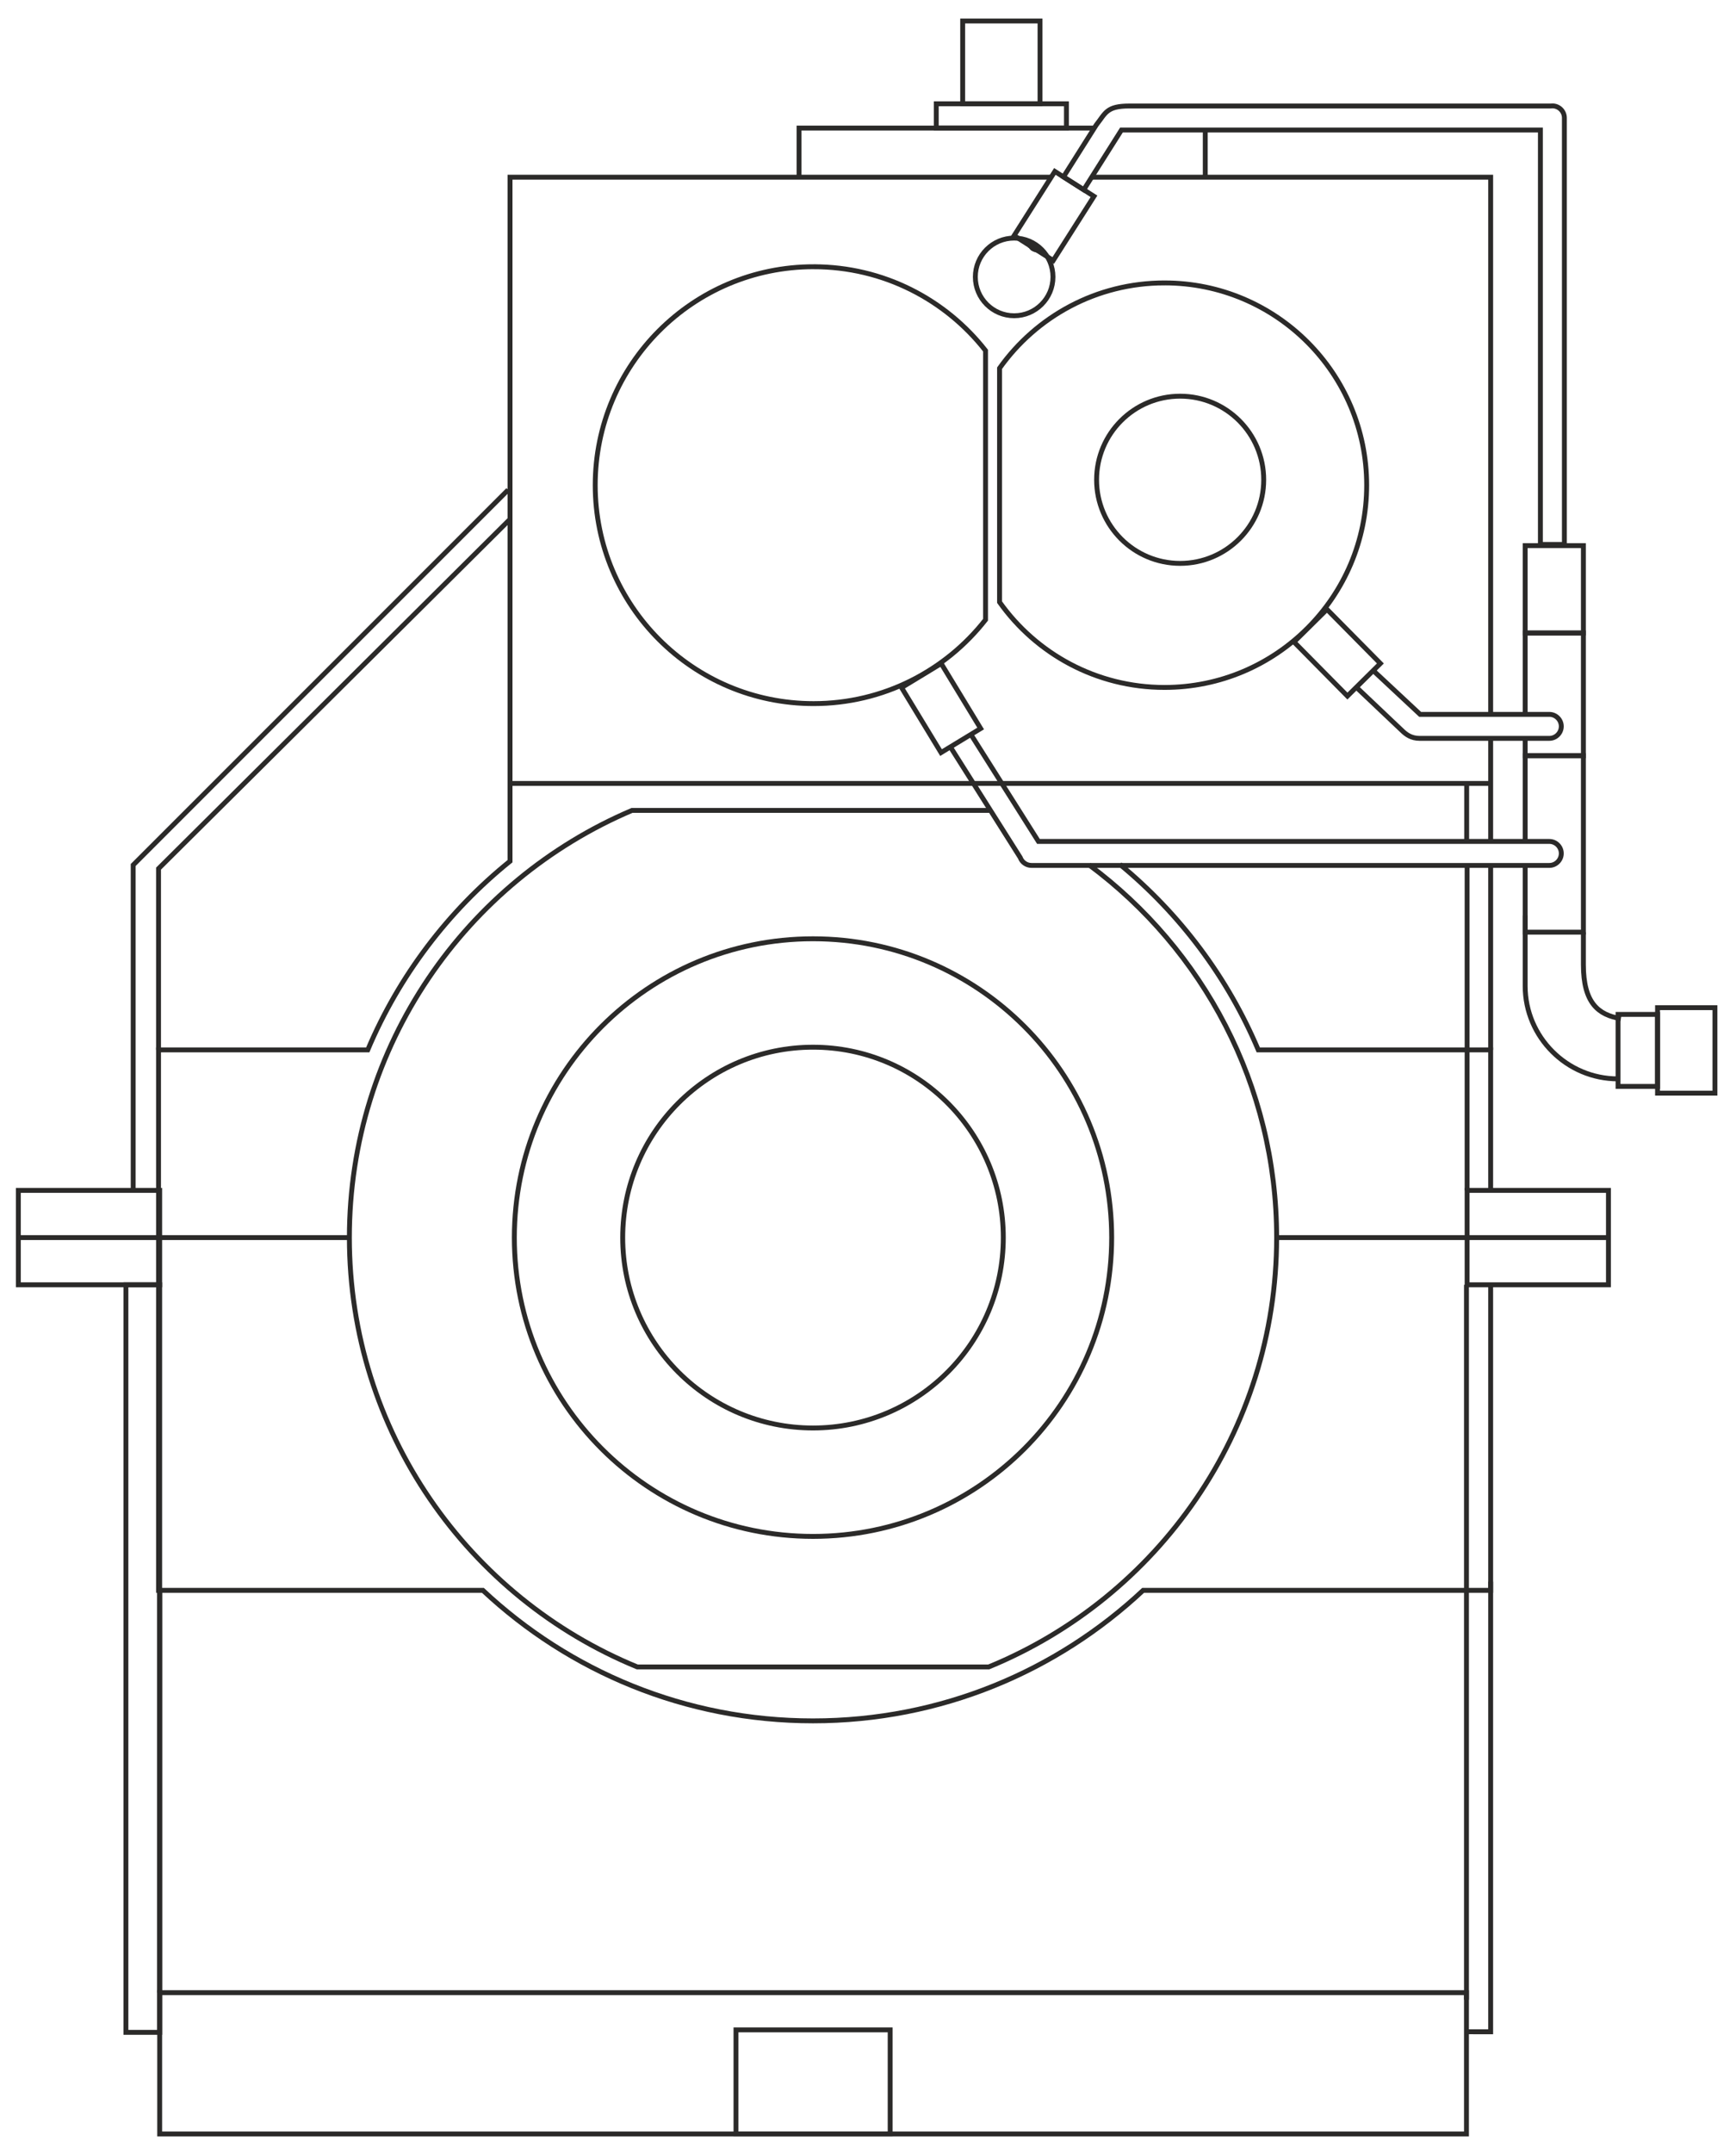 <?xml version="1.0" encoding="UTF-8"?> <svg xmlns="http://www.w3.org/2000/svg" xmlns:xlink="http://www.w3.org/1999/xlink" xml:space="preserve" width="71mm" height="88mm" version="1.1" style="shape-rendering:geometricPrecision; text-rendering:geometricPrecision; image-rendering:optimizeQuality; fill-rule:evenodd; clip-rule:evenodd" viewBox="0 0 7100 8800"> <defs> <style type="text/css"> .str0 {stroke:#2B2A29;stroke-width:20;stroke-miterlimit:22.926} .fil0 {fill:none} </style> </defs> <g id="Слой_x0020_1">  <g id="_1700610682592"> <path class="fil0 str0" d="M3325.09 4280.78c429.85,0 778.31,348.46 778.31,778.31 0,429.85 -348.46,778.31 -778.31,778.31 -429.85,0 -778.31,-348.46 -778.31,-778.31 0,-429.85 348.46,-778.31 778.31,-778.31z"></path> <path class="fil0 str0" d="M3325.09 3837.58c674.62,0 1221.51,546.89 1221.51,1221.51 0,674.62 -546.89,1221.51 -1221.51,1221.51 -674.62,0 -1221.51,-546.89 -1221.51,-1221.51 0,-674.62 546.89,-1221.51 1221.51,-1221.51z"></path> <path class="fil0 str0" d="M4454.32 3535.68c465.39,345.52 766.97,899.25 766.97,1523.41 0,792.83 -486.63,1471.88 -1177.45,1755.09l-1437.5 0c-690.82,-283.21 -1177.45,-962.26 -1177.45,-1755.09 0,-784.58 476.52,-1457.85 1155.92,-1746.23l1466.23 0"></path> <path class="fil0 str0" d="M4580.07 3533.36c245.15,201.89 440.84,461.66 566.05,758.46l950.5 0 0 572.71m0 388.08l0 1248.48 -1421.33 0c-353.24,330.88 -828.01,533.58 -1350.2,533.58 -522.19,0 -996.96,-202.7 -1350.2,-533.58l-1326.49 0 0 -2209.27 855.66 0c127.9,-303.18 329.35,-567.72 581.93,-771.39l0 -2796.07 2215.06 0m165.64 0l1629.95 0 0 2193.96m0 100.05l0 419.44"></path> <line class="fil0 str0" x1="2085.99" y1="3202.63" x2="6096.64" y2="3202.63"></line> <path class="fil0 str0" d="M3327.32 1090.37c285.62,0 539.9,134.11 703.36,342.78l0 1100.36c-163.46,208.67 -417.74,342.78 -703.36,342.78 -493.17,0 -892.96,-399.79 -892.96,-892.96 0,-493.17 399.79,-892.96 892.96,-892.96z"></path> <path class="fil0 str0" d="M4762.7 1156.5c456.65,0 826.83,370.18 826.83,826.83 0,456.65 -370.18,826.83 -826.83,826.83 -278.52,0 -524.88,-137.72 -674.69,-348.77l0 -956.12c149.81,-211.05 396.17,-348.77 674.69,-348.77z"></path> <path class="fil0 str0" d="M4826.63 1619.53c188.74,0 341.75,153.01 341.75,341.75 0,188.74 -153.01,341.75 -341.75,341.75 -188.74,0 -341.75,-153.01 -341.75,-341.75 0,-188.74 153.01,-341.75 341.75,-341.75z"></path> <path class="fil0 str0" d="M3971.17 3002.98l275.9 436.66 2089.34 0c26.99,0 49.06,22.07 49.06,49.06l0 0.01c0,26.99 -22.07,49.06 -49.06,49.06l-2117.78 0c-21.19,0 -39.35,-13.6 -46.17,-32.51l-285.79 -452.29"></path> <path class="fil0 str0" d="M6398.12 2225.7l0 -1743.28 0 -0.01 0 -0.49 -0.02 -0.77c-0.41,-26.64 -22.31,-48.29 -49.04,-48.29l-0.01 0c-2.33,0 -4.64,0.17 -6.88,0.49l-1723.35 0c-93.92,0 -96.92,29.01 -135.13,77.34l-134.25 212.46 82.82 52.63 154.36 -244.3 1713.37 0 0 1694.22 98.13 0zm-2183.95 -1220.17c2.6,3.44 5.5,6.75 8.63,9.88l0.01 0.01c5.55,3.51 11.55,5.75 17.66,6.82l-26.3 -16.71z"></path> <path class="fil0 str0" d="M5616.71 2741.58l191.41 178.65 528.29 0c26.99,0 49.06,22.08 49.06,49.06l0 0.01c0,26.97 -22.09,49.06 -49.06,49.06l-530.27 0c-34.4,0 -55.55,-15.72 -72.63,-32.51l-185.18 -175.36"></path> <polygon class="fil0 str0" points="5292.24,2624.27 5427.1,2490.98 5645.63,2712.1 5510.77,2845.38 "></polygon> <polygon class="fil0 str0" points="3687.26,2810.82 3849.3,2712.36 4010.73,2978.04 3848.69,3076.5 "></polygon> <polygon class="fil0 str0" points="4314.26,700.79 4474.29,802.49 4307.55,1064.87 4147.52,963.17 "></polygon> <path class="fil0 str0" d="M4147.75 973.23c87.68,0 158.75,71.07 158.75,158.75 0,87.68 -71.07,158.75 -158.75,158.75 -87.68,0 -158.75,-71.07 -158.75,-158.75 0,-87.68 71.07,-158.75 158.75,-158.75z"></path> <polyline class="fil0 str0" points="3268.01,724.36 3268.01,523.47 4476.05,523.47 "></polyline> <line class="fil0 str0" x1="4929.38" y1="724.36" x2="4929.38" y2="531.48"></line> <polygon class="fil0 str0" points="4361.63,523.47 3829.15,523.47 3829.15,424.25 4361.63,424.25 "></polygon> <polygon class="fil0 str0" points="4253.59,85.8 3937.19,85.8 3937.19,424.25 4253.59,424.25 "></polygon> <polygon class="fil0 str0" points="5997.66,8723.39 653.07,8723.39 653.07,8145.72 5997.66,8145.72 "></polygon> <polygon class="fil0 str0" points="3640.66,8723.39 3010.06,8723.39 3010.06,8297.86 3640.66,8297.86 "></polygon> <line class="fil0 str0" x1="653.07" y1="8145.72" x2="653.07" y2="6501.09"></line> <polyline class="fil0 str0" points="6096.62,6465.62 6096.62,8305.72 5997.66,8305.58 "></polyline> <polyline class="fil0 str0" points="648.4,4291.82 648.4,3550.81 2085.99,2122.4 "></polyline> <line class="fil0 str0" x1="6096.62" y1="4291.82" x2="6096.62" y2="3537.77"></line> <polygon class="fil0 str0" points="653.07,8307.94 514.93,8307.94 514.93,5252 653.07,5252 "></polygon> <polygon class="fil0 str0" points="653.07,4866.17 75.03,4866.17 75.03,5252 653.07,5252 "></polygon> <line class="fil0 str0" x1="75.03" y1="5059.09" x2="1429" y2="5059.09"></line> <polygon class="fil0 str0" points="6000.26,4866.17 6578.3,4866.17 6578.3,5252 6000.26,5252 "></polygon> <line class="fil0 str0" x1="6578.3" y1="5059.09" x2="5224.33" y2="5059.09"></line> <line class="fil0 str0" x1="6000.26" y1="4866.17" x2="6000.26" y2="3537.77"></line> <line class="fil0 str0" x1="5997.66" y1="8174.64" x2="5997.66" y2="5252"></line> <polyline class="fil0 str0" points="544.72,4866.17 544.72,3536.03 2078.24,2002.51 "></polyline> <line class="fil0 str0" x1="5998.46" y1="3439.64" x2="5998.46" y2="3202.63"></line> <polygon class="fil0 str0" points="6237.72,2230.42 6475.84,2230.42 6475.84,2587.6 6237.72,2587.6 "></polygon> <polyline class="fil0 str0" points="6237.72,3020.32 6237.72,3089.21 6475.84,3089.21 6475.84,2587.6 6237.72,2587.6 6237.72,2918.9 "></polyline> <polyline class="fil0 str0" points="6237.72,3537.77 6237.72,3810.61 6475.84,3810.61 6475.84,3089.21 6237.72,3089.21 6237.72,3439.64 "></polyline> <path class="fil0 str0" d="M6616.99 4410.23l-0.01 0c-208.6,0 -379.26,-170.66 -379.26,-379.26l0 -288.78"></path> <path class="fil0 str0" d="M6629.2 4164.14c-92.91,-15 -153.36,-65.03 -153.36,-220.56l0 -132.97"></path> <polygon class="fil0 str0" points="6617.58,4441.12 6779.09,4441.12 6779.09,4146.77 6617.58,4146.77 "></polygon> <polygon class="fil0 str0" points="7013.91,4468.69 6779.09,4468.69 6779.09,4119.2 7013.91,4119.2 "></polygon> </g> </g> </svg> 